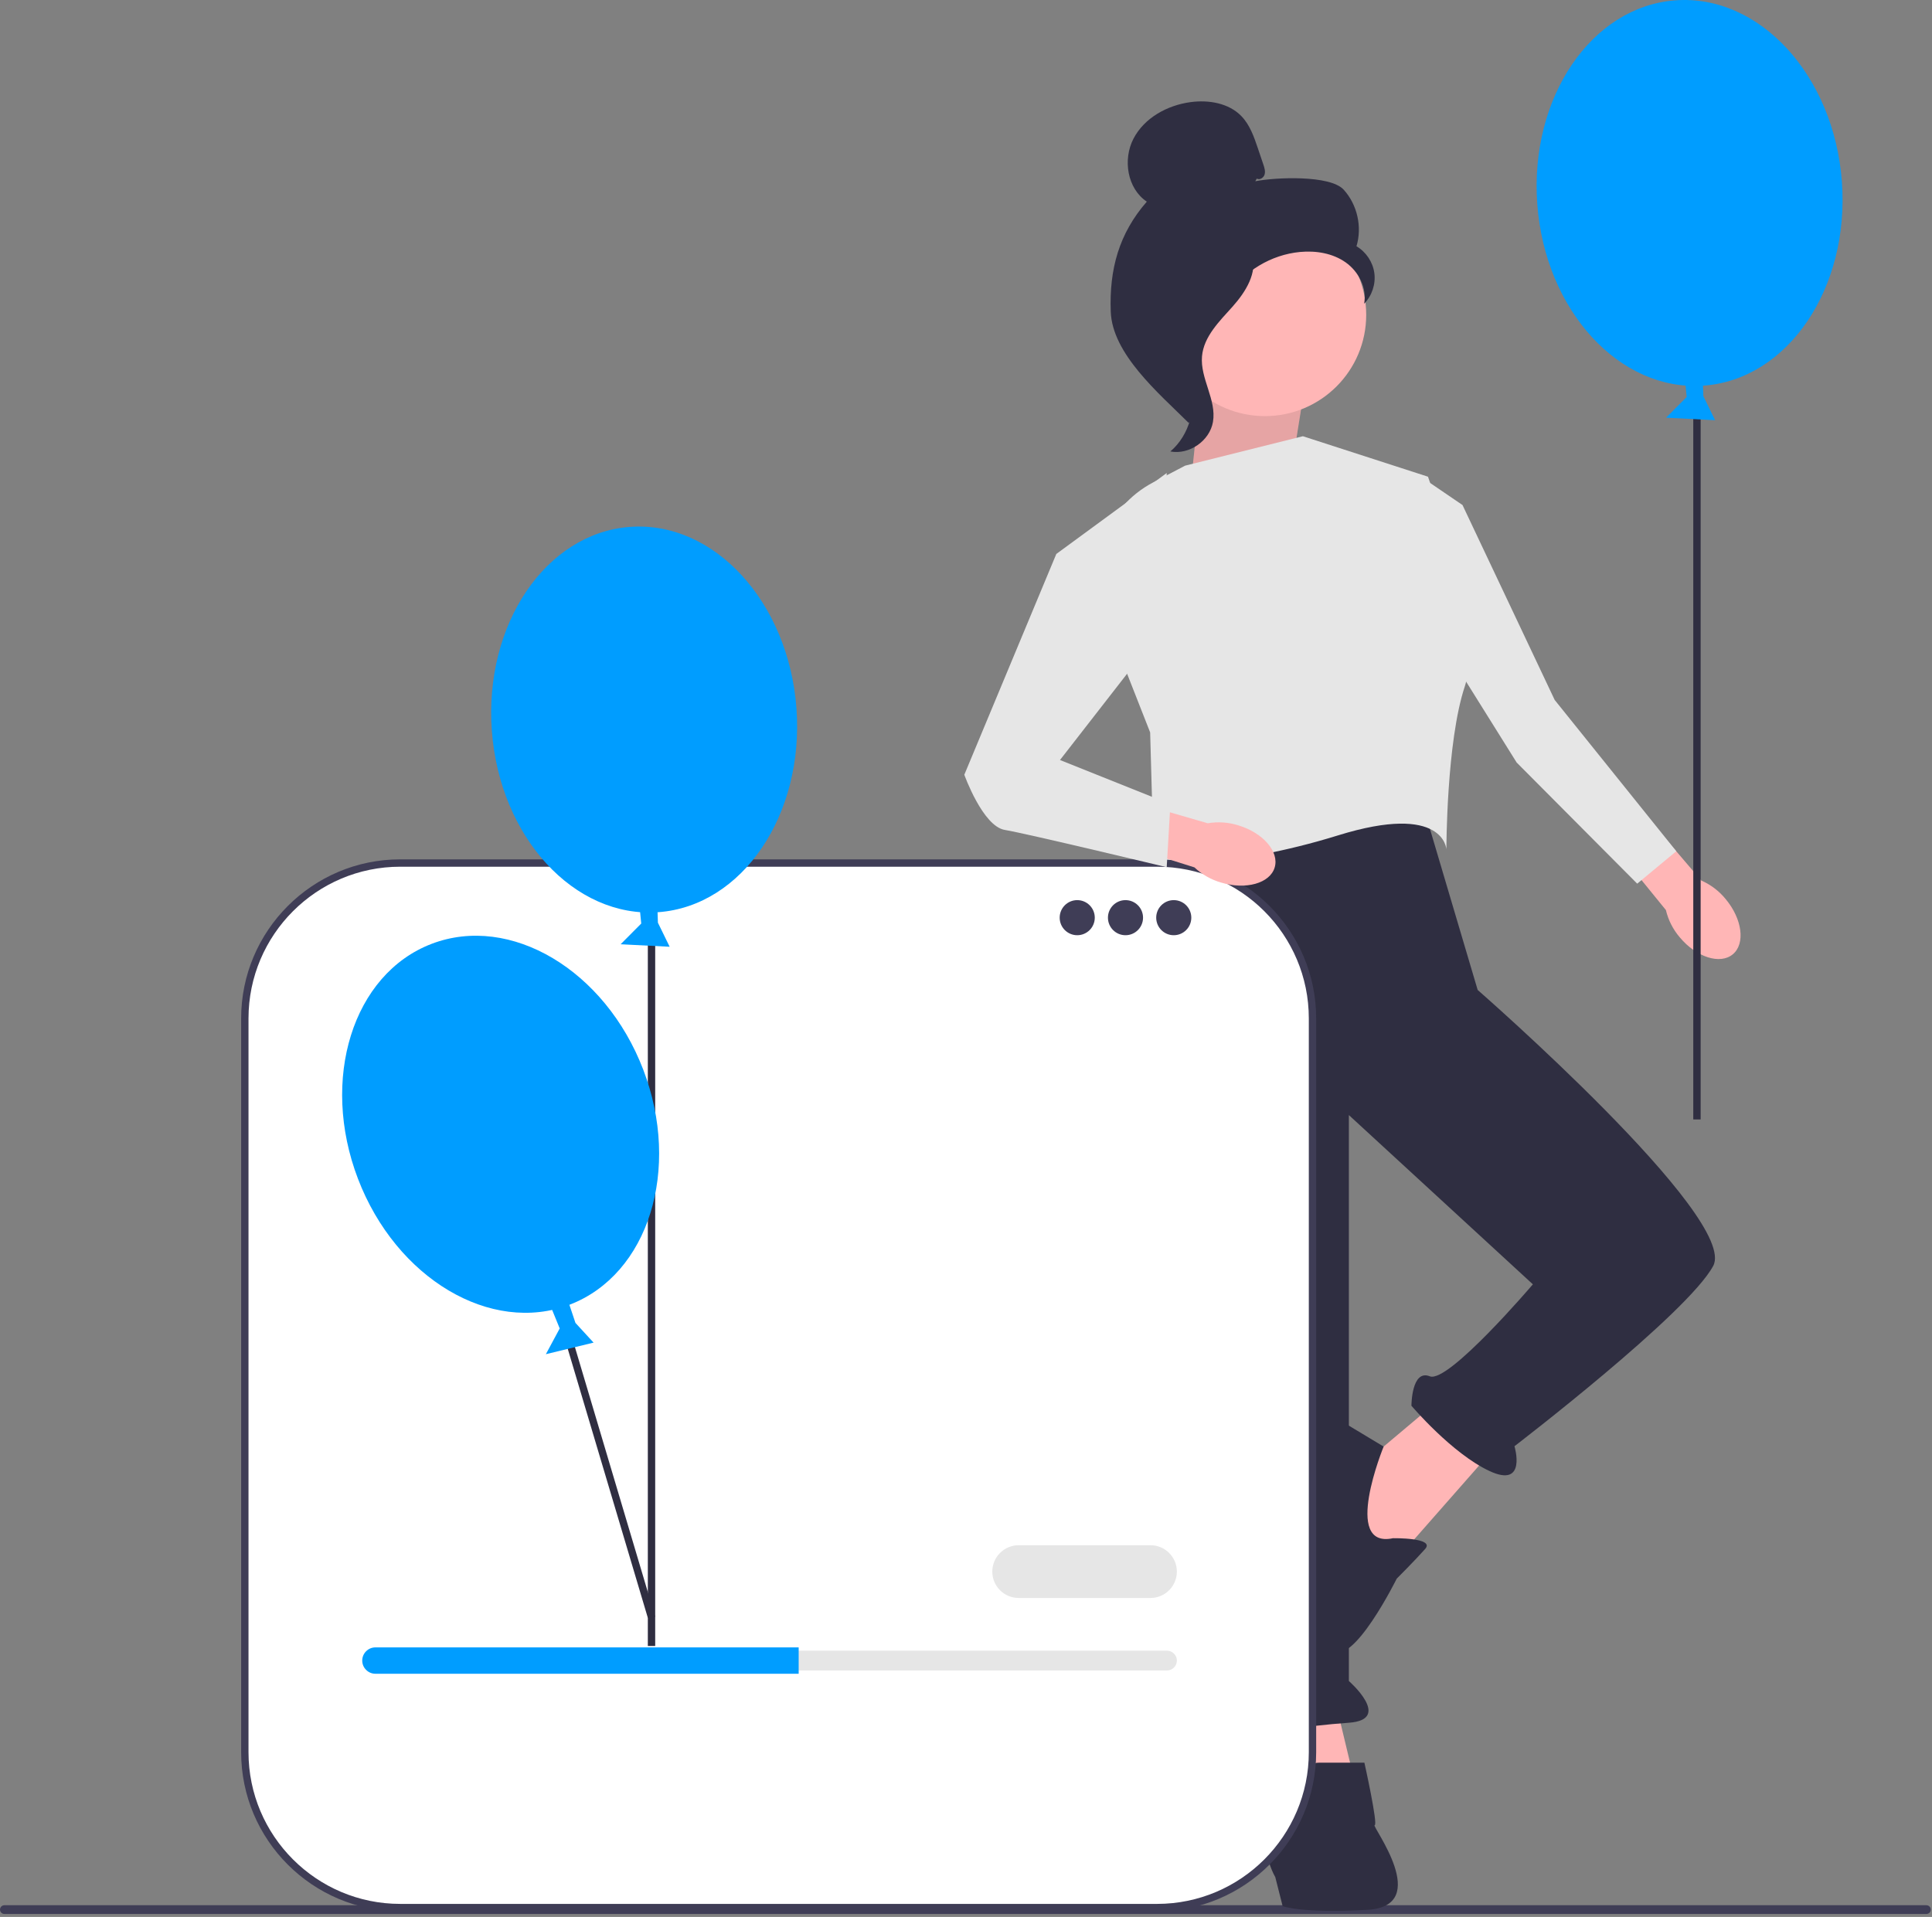 <svg width="525" height="521" viewBox="0 0 525 521" fill="none" xmlns="http://www.w3.org/2000/svg">
<rect x="0" y="0" width="525" height="521" fill="#808080" stroke="none"/>
<g clip-path="url(#clip0_2_374)">
<path d="M524.67 518.998C524.67 519.658 524.14 520.188 523.48 520.188H1.19C0.53 520.188 0 519.658 0 518.998C0 518.338 0.53 517.808 1.19 517.808H523.48C524.14 517.808 524.67 518.338 524.67 518.998Z" fill="#3F3D56"/>
<path d="M362.542 461.059L368.542 486.059L350.542 491.059L346.542 464.059L362.542 461.059Z" fill="#FFB6B6"/>
<path d="M391.542 380.059L372.542 396.059L360.542 415.059L377.542 426.059L406.542 393.059L391.542 380.059Z" fill="#FFB6B6"/>
<path d="M385.542 215.059L401.542 269.059C401.542 269.059 472.542 331.059 465.542 344.059C458.542 357.059 411.542 393.059 411.542 393.059C411.542 393.059 415.03 404.571 404.786 399.815C394.542 395.059 383.542 382.059 383.542 382.059C383.542 382.059 383.542 372.059 388.542 374.059C393.542 376.059 416.542 349.059 416.542 349.059L366.542 303.059V456.874C366.542 456.874 378.542 467.366 366.542 468.212C354.542 469.059 343.542 471.059 343.542 471.059C343.542 471.059 329.542 466.059 334.542 461.059L319.542 379.059L308.542 279.059L316.542 227.059L385.542 215.059Z" fill="#2F2E41"/>
<path d="M353.542 483.059C353.542 483.059 354.542 479.059 358.542 479.059H370.758C370.758 479.059 374.542 496.059 373.542 496.059C372.542 496.059 389.542 518.059 371.542 519.059C353.542 520.059 348.542 518.059 348.542 518.059L346.542 510.165C346.542 510.165 343.542 505.059 344.542 501.059C345.542 497.059 353.542 483.059 353.542 483.059Z" fill="#2F2E41"/>
<path d="M378.542 418.059C378.542 418.059 390.027 417.878 387.285 420.968C384.542 424.059 379.542 429.059 379.542 429.059C379.542 429.059 367.648 453.059 362.095 448.559C356.542 444.059 347.542 394.059 350.542 388.059C353.542 382.059 357.542 382.059 357.542 382.059L375.991 393.154C375.991 393.154 364.542 421.059 378.542 418.059Z" fill="#2F2E41"/>
<path d="M350.542 130.059L354.542 105.059L327.542 94.059L323.542 132.059L350.542 130.059Z" fill="#FFB6B6"/>
<path opacity="0.1" d="M350.542 130.059L354.542 105.059L327.542 94.059L323.542 132.059L350.542 130.059Z" fill="black"/>
<path d="M322.042 126.559L354.042 118.559L388.042 129.559C388.042 129.559 403.042 171.559 398.042 186.559C393.042 201.559 393.042 230.858 393.042 230.858C393.042 230.858 392.542 218.059 363.542 227.059C334.542 236.059 313.542 235.059 313.542 235.059L312.542 199.059L299.98 167.082C294.61 153.414 300.398 137.896 313.406 131.083L322.042 126.559Z" fill="#E6E6E6"/>
<path d="M468.936 244.361C473.452 249.771 474.321 256.486 470.877 259.359C467.434 262.232 460.984 260.175 456.468 254.763C454.634 252.626 453.339 250.08 452.69 247.34L433.848 224.178L443.026 216.75L462.307 239.315C464.888 240.444 467.161 242.174 468.936 244.361Z" fill="#FFB6B6"/>
<path d="M386.589 129.878L380.031 155.854L412.128 207.233L444.894 240.164L455.514 231.353L422.469 190.237L397.421 137.259L386.589 129.878Z" fill="#E6E6E6"/>
<path d="M462.998 104.805C485.855 103.116 502.653 78.306 500.516 49.39C498.379 20.474 478.117 -1.598 455.259 0.091C432.402 1.78 415.604 26.59 417.741 55.507C419.878 84.423 440.14 106.494 462.998 104.805Z" fill="#009DFF"/>
<path d="M462.129 104.805H460.129V304.243H462.129V104.805Z" fill="#2F2E41"/>
<path d="M462.626 100.594L462.866 107.661L466.06 114.203L452.736 113.523L458.336 107.89L457.703 101.469L462.626 100.594Z" fill="#009DFF"/>
<path d="M343.719 113.095C358.925 113.095 371.252 100.768 371.252 85.562C371.252 70.356 358.925 58.028 343.719 58.028C328.512 58.028 316.185 70.356 316.185 85.562C316.185 100.768 328.512 113.095 343.719 113.095Z" fill="#FFB6B6"/>
<path d="M341.521 48.545C342.318 49.01 343.385 48.306 343.641 47.42C343.896 46.533 343.599 45.592 343.304 44.718L341.818 40.318C340.764 37.197 339.646 33.968 337.364 31.593C333.92 28.008 328.447 27.096 323.52 27.756C317.192 28.605 310.949 32.031 308.007 37.697C305.065 43.363 306.317 51.269 311.634 54.803C304.057 63.488 301.416 73.166 301.833 84.683C302.25 96.2 314.801 106.8 322.986 114.914C324.814 113.806 326.475 108.613 325.47 106.727C324.465 104.84 325.905 102.655 324.66 100.917C323.415 99.18 322.374 101.946 323.632 100.219C324.427 99.128 321.327 96.62 322.508 95.968C328.217 92.812 330.116 85.695 333.702 80.245C338.027 73.672 345.43 69.22 353.264 68.482C357.58 68.075 362.138 68.812 365.676 71.317C369.213 73.822 371.503 78.299 370.683 82.556C372.807 80.399 373.864 77.238 373.466 74.237C373.067 71.236 371.22 68.461 368.606 66.933C370.196 61.677 368.834 55.631 365.145 51.564C361.456 47.496 346.491 48.189 341.105 49.26" fill="#2F2E41"/>
<path d="M340.685 68.641C333.552 69.411 328.401 75.59 324.052 81.297C321.545 84.586 318.919 88.218 318.982 92.353C319.046 96.533 321.841 100.119 323.177 104.081C325.36 110.557 323.232 118.262 318.035 122.699C323.17 123.673 328.722 119.822 329.609 114.671C330.641 108.673 326.095 102.885 326.633 96.824C327.108 91.483 331.316 87.373 334.894 83.38C338.472 79.388 341.832 74.089 340.186 68.987" fill="#2F2E41"/>
<path d="M314.426 234.558H108.758C85.435 234.558 66.528 253.465 66.528 276.788V476.221C66.528 499.544 85.434 518.451 108.757 518.451H314.426C337.749 518.451 356.656 499.544 356.656 476.221V276.788C356.656 253.465 337.749 234.558 314.426 234.558Z" fill="white"/>
<path d="M314.426 519.45H108.758C84.921 519.45 65.528 500.058 65.528 476.221V276.788C65.528 252.951 84.921 233.558 108.758 233.558H314.426C338.263 233.558 357.656 252.951 357.656 276.788V476.221C357.656 500.058 338.263 519.45 314.426 519.45ZM108.758 235.558C86.023 235.558 67.528 254.054 67.528 276.788V476.221C67.528 498.955 86.023 517.45 108.758 517.45H314.426C337.161 517.45 355.656 498.955 355.656 476.221V276.788C355.656 254.054 337.161 235.558 314.426 235.558H108.758Z" fill="#3F3D56"/>
<path d="M292.725 254.177C295.359 254.177 297.494 252.042 297.494 249.408C297.494 246.774 295.359 244.639 292.725 244.639C290.091 244.639 287.956 246.774 287.956 249.408C287.956 252.042 290.091 254.177 292.725 254.177Z" fill="#3F3D56"/>
<path d="M305.84 254.177C308.474 254.177 310.609 252.042 310.609 249.408C310.609 246.774 308.474 244.639 305.84 244.639C303.206 244.639 301.071 246.774 301.071 249.408C301.071 252.042 303.206 254.177 305.84 254.177Z" fill="#3F3D56"/>
<path d="M318.955 254.177C321.589 254.177 323.724 252.042 323.724 249.408C323.724 246.774 321.589 244.639 318.955 244.639C316.321 244.639 314.186 246.774 314.186 249.408C314.186 252.042 316.321 254.177 318.955 254.177Z" fill="#3F3D56"/>
<path d="M102.015 448.631C100.534 448.631 99.329 449.836 99.329 451.318C99.329 452.04 99.608 452.709 100.114 453.202C100.625 453.725 101.294 454.005 102.015 454.005H317.114C318.595 454.005 319.801 452.8 319.801 451.318C319.801 450.595 319.522 449.927 319.015 449.434C318.504 448.911 317.835 448.631 317.114 448.631H102.015Z" fill="#E6E6E6"/>
<path d="M217.03 447.735V454.9H102.015C101.03 454.9 100.135 454.506 99.49 453.844C98.827 453.199 98.433 452.303 98.433 451.318C98.433 449.347 100.045 447.735 102.015 447.735L217.03 447.735Z" fill="#009DFF"/>
<path d="M312.636 434.301H276.81C272.859 434.301 269.645 431.087 269.645 427.136C269.645 423.184 272.859 419.97 276.81 419.97H312.636C316.586 419.97 319.801 423.184 319.801 427.136C319.801 431.087 316.586 434.301 312.636 434.301Z" fill="#E6E6E6"/>
<path d="M178.044 439.422L153 355.274L151.083 355.844L176.039 439.696" fill="#2F2E41"/>
<path d="M178.911 247.916C201.769 246.227 218.566 221.416 216.429 192.5C214.292 163.584 194.03 141.512 171.173 143.202C148.315 144.891 131.518 169.701 133.655 198.617C135.792 227.533 156.054 249.605 178.911 247.916Z" fill="#009DFF"/>
<path d="M178.042 247.916H176.042V447.354H178.042V247.916Z" fill="#2F2E41"/>
<path d="M154.126 352.836L156.371 359.541L161.298 364.901L148.333 368.049L152.095 361.052L149.657 355.078L154.126 352.836Z" fill="#009DFF"/>
<path d="M178.54 243.705L178.78 250.772L181.973 257.314L168.649 256.634L174.25 251.001L173.617 244.579L178.54 243.705Z" fill="#009DFF"/>
<path d="M154.8 354.593C176.207 346.404 185.162 317.812 174.803 290.731C164.443 263.65 138.691 248.335 117.284 256.524C95.877 264.713 86.922 293.305 97.281 320.386C107.641 347.467 133.393 362.782 154.8 354.593Z" fill="#009DFF"/>
<path d="M336.509 224.322C343.255 226.358 347.672 231.49 346.375 235.782C345.079 240.075 338.56 241.903 331.812 239.865C329.105 239.088 326.624 237.674 324.576 235.741L296.103 226.751L299.687 215.5L328.198 223.751C330.974 223.275 333.824 223.47 336.509 224.322Z" fill="#FFB6B6"/>
<path d="M287.042 150.559L317.042 128.559L316.042 170.559L288.042 206.559L318.042 218.559L317.042 235.693C317.042 235.693 279.042 226.559 273.042 225.559C267.042 224.559 262.042 210.559 262.042 210.559L287.042 150.559Z" fill="#E6E6E6"/>
</g>
<defs>
<clipPath id="clip0_2_374">
<rect width="524.67" height="520.188" fill="white"/>
</clipPath>
</defs>
</svg>
